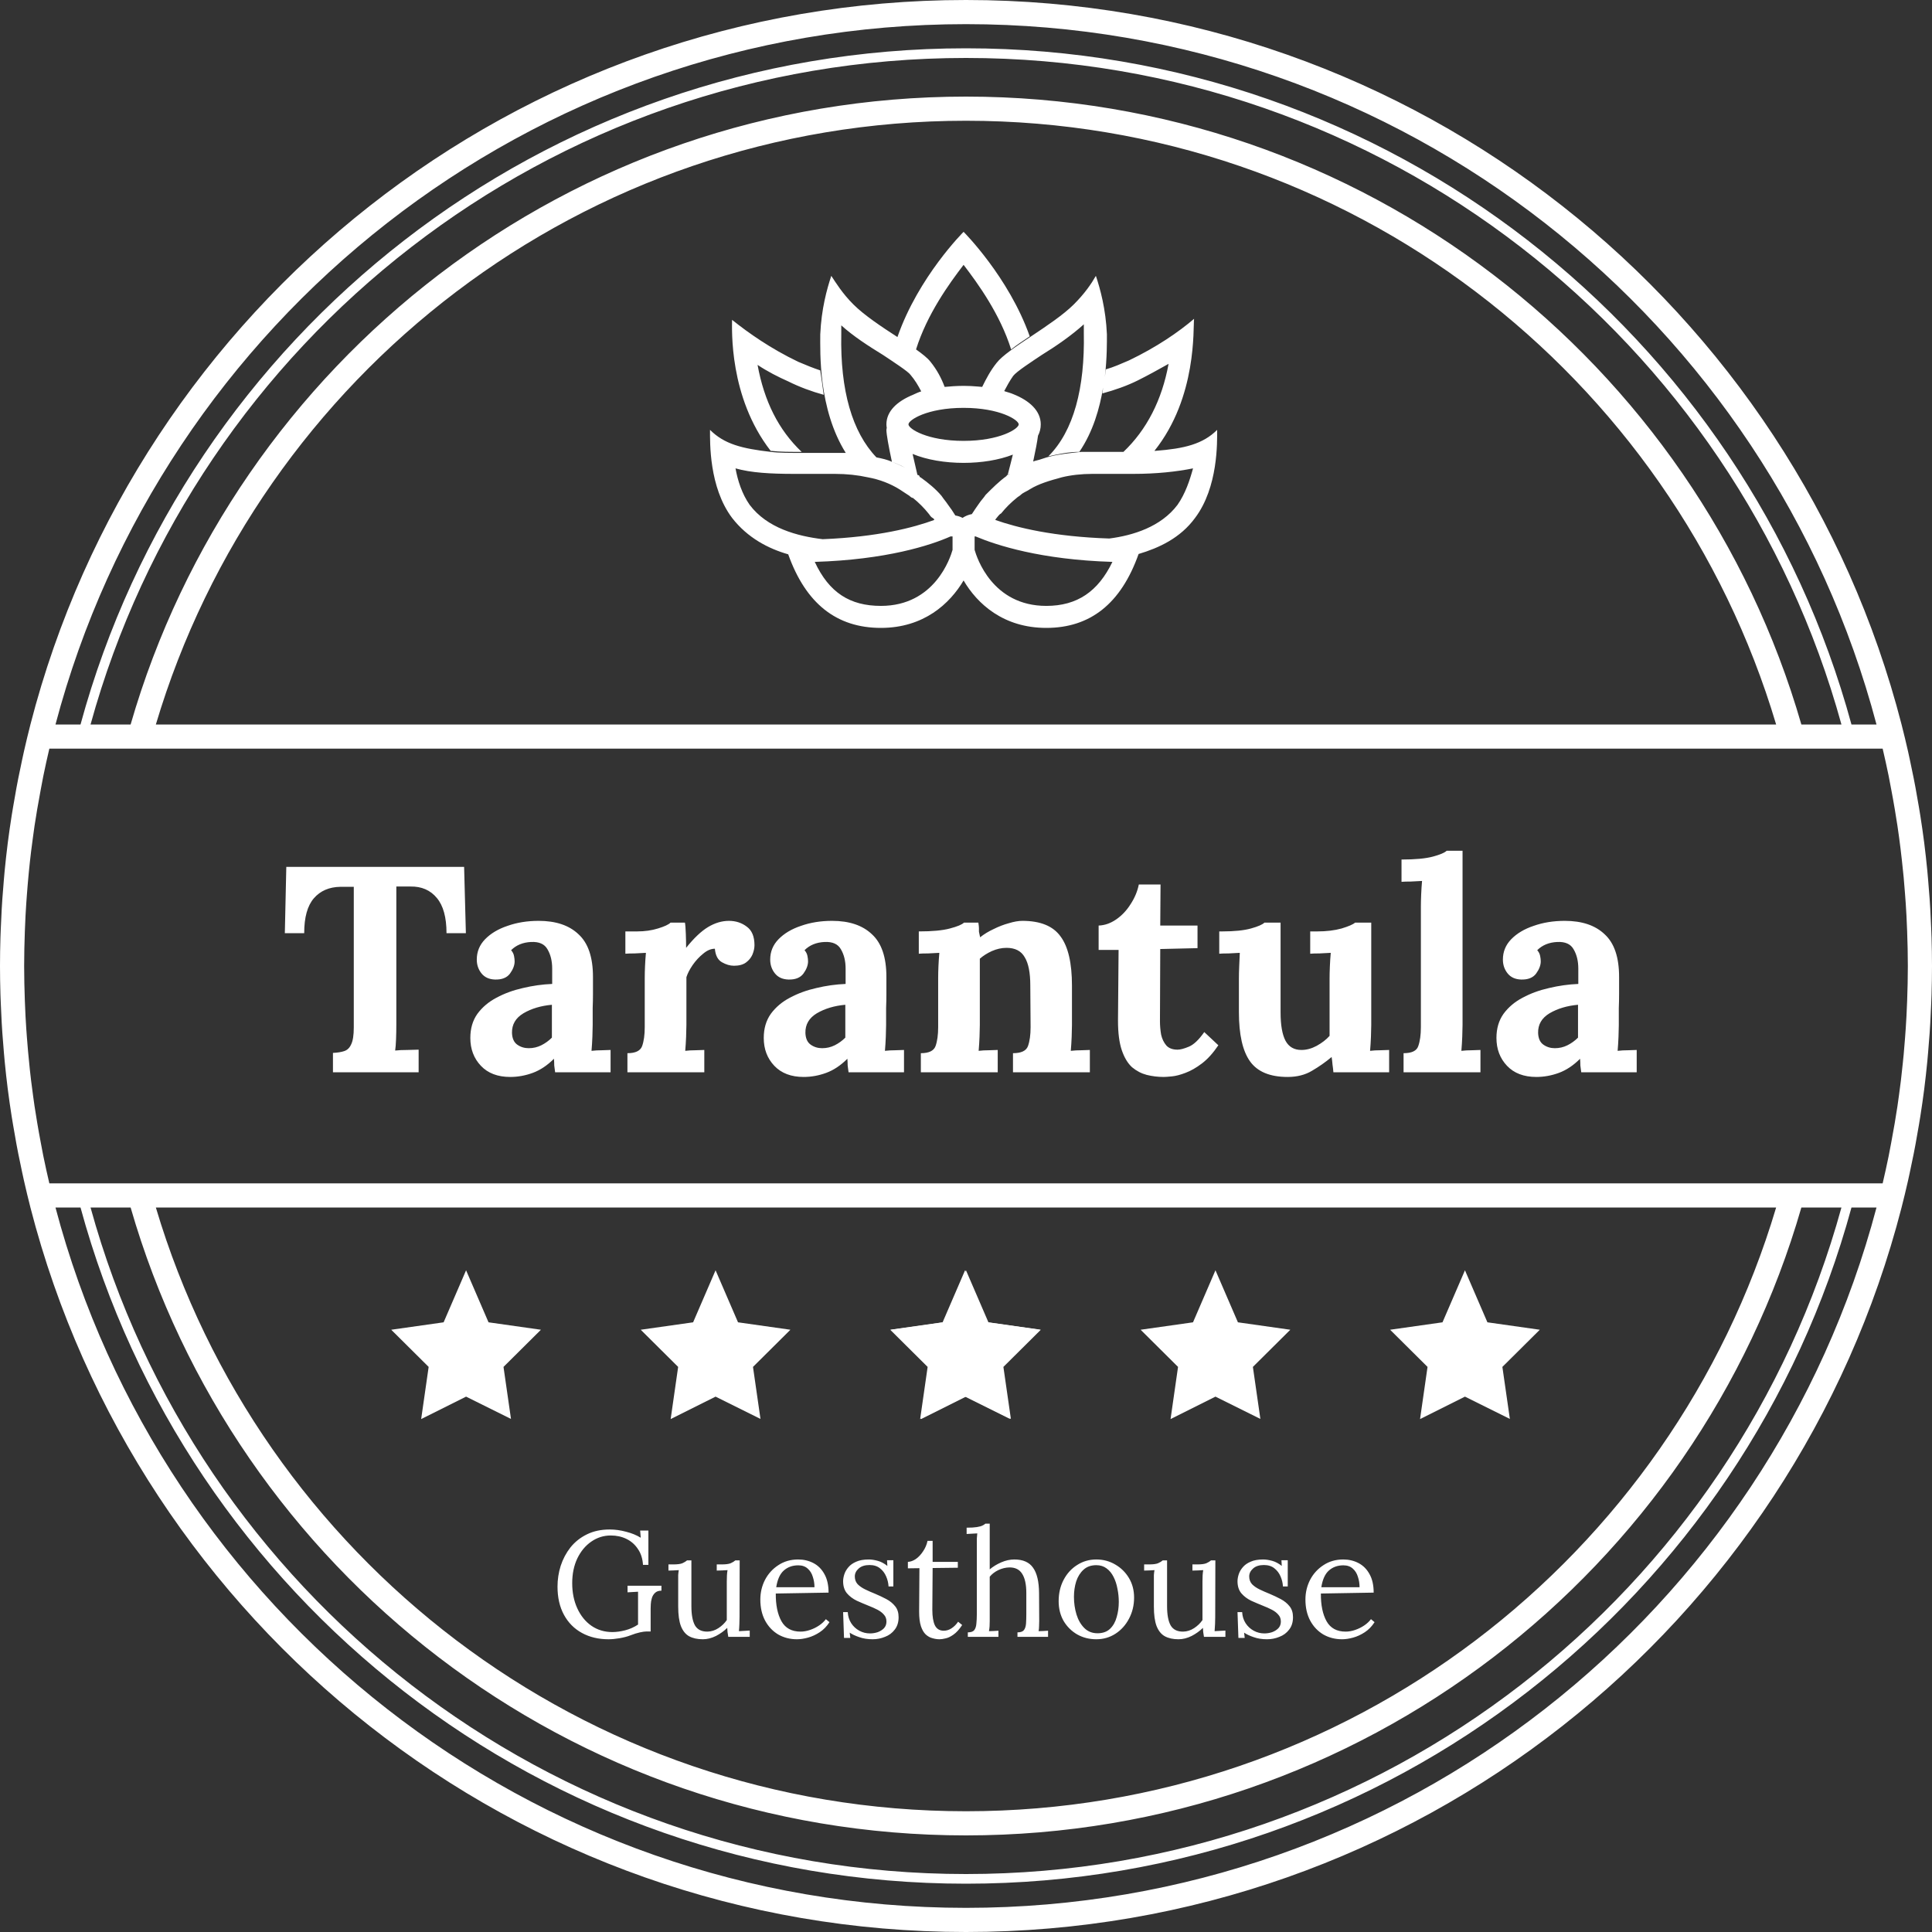 <svg width="400" height="400" viewBox="0 0 400 400" fill="none" xmlns="http://www.w3.org/2000/svg">
    <rect x="0" y="0" width="400" height="400" fill="#333333" stroke="none"/>
    <path d="M163.647 275.309L155.899 283.003L157.449 293.773L148.151 289.157L138.853 293.803L140.403 283.003L132.654 275.309L143.502 273.771L148.151 263L152.8 273.771L163.647 275.309ZM111.993 275.309L104.245 283.003L105.794 293.773L96.496 289.157L87.198 293.803L88.748 283.003L81 275.309L91.847 273.771L96.496 263L101.145 273.771L111.993 275.309ZM215.302 275.309L207.553 283.003L209.103 293.773L199.805 289.157L190.507 293.803L192.057 283.003L184.309 275.309L195.156 273.771L199.805 263L204.454 273.771L215.302 275.309Z" fill="white"/>
    <path d="M267.146 275.309L259.397 283.003L260.947 293.773L251.649 289.157L242.351 293.803L243.901 283.003L236.153 275.309L247 273.771L251.649 263L256.298 273.771L267.146 275.309ZM215.491 275.309L207.743 283.003L209.293 293.773L199.995 289.157L190.697 293.803L192.247 283.003L184.498 275.309L195.346 273.771L199.995 263L204.644 273.771L215.491 275.309ZM318.8 275.309L311.052 283.003L312.602 293.773L303.304 289.157L294.006 293.803L295.556 283.003L287.807 275.309L298.655 273.771L303.304 263L307.953 273.771L318.8 275.309Z" fill="white"/>
    <path fill-rule="evenodd" clip-rule="evenodd" d="M394.855 207.156V207.17C394.815 208.24 394.771 209.308 394.715 210.376C394.672 211.209 394.621 212.04 394.565 212.871V212.878C394.523 213.528 394.472 214.175 394.425 214.824C394.335 215.999 394.244 217.174 394.134 218.344V218.346C394.076 218.972 394.008 219.596 393.944 220.219C393.824 221.385 393.701 222.551 393.561 223.713C393.431 224.78 393.289 225.845 393.143 226.909C393.141 226.91 393.141 226.911 393.141 226.912C393.045 227.61 392.953 228.309 392.848 229.006V229.007C392.675 230.173 392.484 231.335 392.288 232.497C392.288 232.502 392.287 232.508 392.286 232.513C392.059 233.864 391.814 235.211 391.559 236.554C391.381 237.491 391.213 238.43 391.023 239.364C391.023 239.365 391.023 239.366 391.023 239.367C390.636 241.251 390.223 243.13 389.783 245H389.771H384.624H382.564H374.328H369.148H30.85H25.67H17.433H15.375H10.227H10.216C9.775 243.13 9.361 241.251 8.976 239.367C8.976 239.367 8.976 239.365 8.974 239.364C8.784 238.43 8.616 237.491 8.439 236.554C8.184 235.211 7.939 233.864 7.713 232.514C7.711 232.508 7.711 232.502 7.71 232.497C7.515 231.335 7.324 230.173 7.15 229.007C7.045 228.31 6.953 227.612 6.856 226.914V226.911C6.708 225.845 6.566 224.779 6.436 223.711V223.709C6.349 222.98 6.266 222.25 6.186 221.519V221.517C6.146 221.152 6.114 220.785 6.076 220.418C5.882 218.558 5.714 216.693 5.574 214.824C5.527 214.175 5.475 213.527 5.432 212.878V212.871C5.378 212.041 5.327 211.209 5.282 210.376C5.227 209.308 5.182 208.239 5.143 207.17V207.156C5.058 204.776 5 202.392 5 200C5 197.607 5.058 195.223 5.144 192.843V192.83C5.182 191.76 5.227 190.691 5.282 189.624C5.326 188.791 5.378 187.96 5.432 187.129V187.122C5.476 186.472 5.527 185.825 5.574 185.176C5.796 182.203 6.079 179.241 6.436 176.294V176.289C6.556 175.315 6.686 174.344 6.819 173.374C6.927 172.58 7.031 171.785 7.149 170.994C7.324 169.827 7.515 168.665 7.709 167.504C7.711 167.498 7.711 167.492 7.713 167.486C7.94 166.136 8.184 164.789 8.44 163.446C8.616 162.509 8.784 161.569 8.974 160.636C8.976 160.636 8.976 160.634 8.976 160.633C9.362 158.749 9.775 156.87 10.216 155H10.227H15.375H17.433H25.67H30.85H369.148H374.328H382.564H384.624H389.771H389.783C390.223 156.87 390.636 158.75 391.023 160.633C391.023 160.634 391.023 160.635 391.023 160.635C391.213 161.569 391.381 162.509 391.559 163.445C391.814 164.789 392.059 166.135 392.285 167.486C392.287 167.492 392.287 167.498 392.288 167.503C392.484 168.665 392.675 169.827 392.848 170.993C393.312 174.101 393.689 177.227 394.002 180.366C394.045 180.796 394.093 181.223 394.134 181.653V181.657C394.244 182.828 394.336 184.002 394.424 185.177C394.472 185.825 394.523 186.472 394.566 187.122V187.129C394.621 187.96 394.672 188.791 394.716 189.624C394.771 190.691 394.816 191.76 394.855 192.83V192.843C394.941 195.223 394.999 197.607 394.999 200C394.999 202.392 394.941 204.776 394.855 207.156V207.156ZM32.268 250H367.73C346.215 322.283 279.271 375 200 375C120.726 375 53.783 322.283 32.268 250ZM199.999 380C282.059 380 351.287 325.084 372.954 250H381.252C359.357 329.554 286.512 388 200 388C113.486 388 40.641 329.554 18.745 250H27.044C48.712 325.084 117.939 380 199.999 380ZM199.999 395C109.589 395 33.568 333.467 11.487 250H16.67C38.623 330.673 112.373 390 200 390C287.626 390 361.376 330.673 383.328 250H388.511C366.431 333.467 290.408 395 199.999 395ZM367.73 150H32.268C53.783 77.717 120.726 25 199.999 25C279.271 25 346.215 77.717 367.73 150ZM200 20C117.939 20 48.712 74.916 27.043 150H18.746C40.641 70.445 113.486 12 199.999 12C286.513 12 359.357 70.445 381.252 150H372.954C351.287 74.916 282.06 20 200 20V20ZM200 5C290.408 5 366.43 66.533 388.51 150H383.327C361.376 69.327 287.626 10 200 10C112.373 10 38.623 69.327 16.67 150H11.487C33.567 66.533 109.589 5 199.999 5H200ZM399.905 194.1C399.888 193.487 399.859 192.878 399.835 192.267C399.785 190.899 399.72 189.534 399.641 188.174C399.601 187.492 399.559 186.812 399.513 186.134C399.419 184.772 399.309 183.417 399.189 182.064C399.136 181.467 399.089 180.867 399.03 180.271C398.841 178.346 398.633 176.428 398.391 174.521C398.389 174.512 398.389 174.503 398.388 174.494C398.145 172.594 397.871 170.706 397.575 168.824C397.484 168.235 397.38 167.65 397.285 167.064C397.065 165.741 396.835 164.422 396.59 163.108C396.468 162.456 396.343 161.805 396.215 161.156C395.958 159.846 395.685 158.539 395.401 157.237C395.276 156.664 395.158 156.09 395.028 155.518C394.608 153.672 394.17 151.833 393.699 150.006C393.699 150.004 393.699 150.002 393.699 150C371.497 63.74 293.191 0 199.999 0C106.807 0 28.501 63.74 6.299 150C6.299 150.002 6.299 150.004 6.299 150.006C5.829 151.832 5.391 153.671 4.971 155.516C4.841 156.09 4.721 156.668 4.595 157.244C4.313 158.542 4.041 159.844 3.782 161.154C3.655 161.804 3.53 162.458 3.407 163.112C3.163 164.422 2.934 165.735 2.716 167.052C2.619 167.644 2.515 168.234 2.422 168.828C2.128 170.703 1.854 172.584 1.613 174.475C1.611 174.491 1.608 174.508 1.607 174.523C1.365 176.429 1.157 178.345 0.967 180.268C0.909 180.868 0.861 181.469 0.807 182.069C0.689 183.42 0.58 184.773 0.485 186.132C0.44 186.812 0.397 187.492 0.357 188.174C0.277 189.534 0.214 190.899 0.163 192.267C0.138 192.878 0.11 193.487 0.093 194.099C0.035 196.06 0 198.025 0 200C0 201.974 0.035 203.94 0.093 205.9C0.11 206.512 0.138 207.122 0.163 207.732C0.213 209.1 0.277 210.466 0.357 211.826C0.397 212.508 0.44 213.188 0.486 213.868C0.579 215.226 0.689 216.58 0.808 217.93C0.861 218.531 0.91 219.133 0.968 219.731C1.156 221.654 1.364 223.571 1.607 225.476C1.609 225.492 1.612 225.509 1.614 225.524C1.854 227.416 2.128 229.297 2.421 231.172C2.515 231.765 2.619 232.355 2.716 232.947C2.934 234.264 3.163 235.579 3.407 236.887C3.53 237.542 3.655 238.195 3.782 238.847C4.04 240.155 4.312 241.458 4.595 242.757C4.721 243.332 4.841 243.91 4.972 244.483C5.391 246.329 5.83 248.168 6.299 249.994C6.299 249.996 6.299 249.998 6.299 250C28.502 336.261 106.807 400 199.999 400C293.191 400 371.497 336.261 393.699 250C393.699 249.998 393.699 249.996 393.699 249.994C394.169 248.167 394.608 246.328 395.028 244.481C395.158 243.911 395.276 243.336 395.401 242.762C395.685 241.462 395.959 240.154 396.216 238.843C396.343 238.194 396.468 237.544 396.59 236.891C396.835 235.578 397.064 234.259 397.285 232.936C397.381 232.349 397.484 231.764 397.575 231.177C397.871 229.294 398.145 227.405 398.388 225.507C398.388 225.497 398.389 225.487 398.391 225.478C398.634 223.571 398.841 221.653 399.031 219.728C399.089 219.133 399.137 218.533 399.19 217.935C399.31 216.583 399.419 215.227 399.513 213.867C399.559 213.187 399.602 212.508 399.641 211.827C399.721 210.467 399.785 209.1 399.836 207.732C399.86 207.122 399.888 206.512 399.906 205.9C399.963 203.94 400 201.974 400 200C400 198.025 399.963 196.06 399.906 194.1" fill="white"/>
    <path d="M92.445 193.204C92.445 189.924 91.777 187.494 90.441 185.914C89.104 184.294 87.281 183.505 84.973 183.545H82.057V212.037C82.057 213.13 82.037 214.183 81.996 215.196C81.956 216.208 81.895 216.978 81.814 217.504C82.502 217.423 83.373 217.383 84.426 217.383C85.52 217.342 86.269 217.322 86.674 217.322V222H68.935V217.991C69.867 217.95 70.636 217.828 71.243 217.626C71.891 217.423 72.377 216.958 72.701 216.229C73.066 215.5 73.248 214.325 73.248 212.705V183.606H70.454C68.145 183.646 66.323 184.436 64.986 185.975C63.65 187.514 62.981 189.924 62.981 193.204H58.972L59.276 179.475H96.09L96.455 193.204H92.445ZM114.933 222C114.852 221.433 114.791 220.967 114.75 220.603C114.75 220.198 114.73 219.732 114.69 219.205C113.313 220.582 111.855 221.554 110.316 222.122C108.777 222.689 107.217 222.972 105.638 222.972C103.046 222.972 101.021 222.202 99.563 220.663C98.105 219.124 97.376 217.201 97.376 214.892C97.376 212.948 97.862 211.288 98.834 209.911C99.847 208.534 101.163 207.42 102.783 206.569C104.443 205.678 106.266 205.01 108.25 204.565C110.275 204.079 112.3 203.795 114.325 203.714V200.555C114.325 198.976 114.001 197.639 113.353 196.546C112.746 195.452 111.612 194.946 109.951 195.027C108.25 195.108 106.873 195.675 105.82 196.728C106.144 197.092 106.347 197.497 106.428 197.943C106.509 198.348 106.549 198.712 106.549 199.036C106.549 199.846 106.225 200.697 105.577 201.588C104.929 202.438 103.896 202.843 102.479 202.803C101.264 202.762 100.332 202.337 99.684 201.527C99.037 200.717 98.713 199.765 98.713 198.672C98.713 197.052 99.279 195.655 100.413 194.48C101.588 193.265 103.147 192.334 105.091 191.686C107.035 190.997 109.182 190.653 111.531 190.653C115.095 190.653 117.849 191.584 119.793 193.447C121.777 195.27 122.769 198.206 122.769 202.256C122.769 203.633 122.769 204.808 122.769 205.78C122.769 206.752 122.749 207.724 122.709 208.696C122.709 209.668 122.709 210.842 122.709 212.219C122.709 212.786 122.688 213.596 122.648 214.649C122.607 215.662 122.547 216.634 122.466 217.565C123.154 217.484 123.883 217.444 124.653 217.444C125.422 217.403 126.009 217.383 126.414 217.383V222H114.933ZM114.264 208.027C111.996 208.23 110.032 208.817 108.372 209.789C106.752 210.761 105.962 212.118 106.002 213.859C106.043 214.993 106.407 215.803 107.096 216.289C107.784 216.775 108.574 217.018 109.465 217.018C110.397 217.018 111.267 216.816 112.077 216.411C112.887 216.006 113.616 215.479 114.264 214.831V208.027ZM129.902 218.051C131.563 218.051 132.575 217.565 132.94 216.593C133.304 215.581 133.487 214.264 133.487 212.644V202.438C133.487 201.709 133.507 200.899 133.547 200.008C133.588 199.077 133.649 198.166 133.73 197.275C133.082 197.315 132.312 197.356 131.421 197.396C130.571 197.396 129.923 197.416 129.477 197.457V192.84H131.907C133.487 192.84 134.924 192.637 136.22 192.232C137.557 191.827 138.428 191.422 138.833 191.017H141.809C141.89 191.422 141.951 192.192 141.992 193.326C142.032 194.419 142.052 195.391 142.052 196.242C143.672 194.217 145.191 192.779 146.609 191.929C148.026 191.078 149.464 190.653 150.922 190.653C152.339 190.653 153.575 191.058 154.628 191.868C155.681 192.637 156.207 193.913 156.207 195.695C156.207 196.303 156.065 196.951 155.782 197.639C155.498 198.287 155.053 198.834 154.445 199.279C153.838 199.725 153.008 199.948 151.955 199.948C151.145 199.948 150.314 199.705 149.464 199.219C148.613 198.733 148.127 197.801 148.006 196.424C147.196 196.424 146.386 196.768 145.576 197.457C144.766 198.105 144.037 198.895 143.389 199.826C142.781 200.717 142.356 201.547 142.113 202.317V212.219C142.113 212.786 142.093 213.596 142.052 214.649C142.012 215.662 141.951 216.634 141.87 217.565C142.518 217.484 143.227 217.444 143.996 217.444C144.806 217.403 145.414 217.383 145.819 217.383V222H129.902V218.051ZM175.683 222C175.602 221.433 175.541 220.967 175.5 220.603C175.5 220.198 175.48 219.732 175.44 219.205C174.063 220.582 172.605 221.554 171.066 222.122C169.527 222.689 167.967 222.972 166.388 222.972C163.796 222.972 161.771 222.202 160.313 220.663C158.855 219.124 158.126 217.201 158.126 214.892C158.126 212.948 158.612 211.288 159.584 209.911C160.596 208.534 161.913 207.42 163.533 206.569C165.193 205.678 167.016 205.01 169 204.565C171.025 204.079 173.05 203.795 175.075 203.714V200.555C175.075 198.976 174.751 197.639 174.103 196.546C173.496 195.452 172.362 194.946 170.701 195.027C169 195.108 167.623 195.675 166.57 196.728C166.894 197.092 167.097 197.497 167.178 197.943C167.259 198.348 167.299 198.712 167.299 199.036C167.299 199.846 166.975 200.697 166.327 201.588C165.679 202.438 164.646 202.843 163.229 202.803C162.014 202.762 161.082 202.337 160.434 201.527C159.786 200.717 159.462 199.765 159.462 198.672C159.462 197.052 160.029 195.655 161.163 194.48C162.338 193.265 163.897 192.334 165.841 191.686C167.785 190.997 169.932 190.653 172.281 190.653C175.845 190.653 178.599 191.584 180.543 193.447C182.527 195.27 183.519 198.206 183.519 202.256C183.519 203.633 183.519 204.808 183.519 205.78C183.519 206.752 183.499 207.724 183.459 208.696C183.459 209.668 183.459 210.842 183.459 212.219C183.459 212.786 183.438 213.596 183.398 214.649C183.357 215.662 183.297 216.634 183.216 217.565C183.904 217.484 184.633 217.444 185.403 217.444C186.172 217.403 186.759 217.383 187.164 217.383V222H175.683ZM175.014 208.027C172.746 208.23 170.782 208.817 169.122 209.789C167.502 210.761 166.712 212.118 166.752 213.859C166.793 214.993 167.157 215.803 167.846 216.289C168.534 216.775 169.324 217.018 170.215 217.018C171.147 217.018 172.017 216.816 172.827 216.411C173.637 216.006 174.366 215.479 175.014 214.831V208.027ZM190.652 222V218.051C192.313 218.051 193.325 217.565 193.69 216.593C194.054 215.581 194.237 214.264 194.237 212.644V202.438C194.237 201.709 194.257 200.899 194.297 200.008C194.338 199.077 194.399 198.166 194.48 197.275C193.832 197.315 193.062 197.356 192.171 197.396C191.321 197.396 190.673 197.416 190.227 197.457V192.84C193.022 192.84 195.168 192.637 196.667 192.232C198.206 191.827 199.178 191.422 199.583 191.017H202.559C202.64 191.544 202.681 191.929 202.681 192.172C202.681 192.415 202.681 192.658 202.681 192.901C202.721 193.103 202.802 193.488 202.924 194.055C203.734 193.407 204.665 192.84 205.718 192.354C206.771 191.827 207.824 191.422 208.877 191.139C209.93 190.815 210.862 190.653 211.672 190.653C215.398 190.653 218.03 191.726 219.569 193.873C221.149 195.979 221.939 199.381 221.939 204.079V212.219C221.939 212.786 221.918 213.596 221.878 214.649C221.837 215.662 221.777 216.634 221.696 217.565C222.384 217.484 223.113 217.444 223.883 217.444C224.652 217.403 225.239 217.383 225.644 217.383V222H209.728V218.051C211.429 218.051 212.462 217.565 212.826 216.593C213.191 215.581 213.373 214.264 213.373 212.644L213.312 204.018C213.312 201.385 212.927 199.441 212.158 198.186C211.429 196.89 210.173 196.242 208.391 196.242C207.379 196.242 206.366 196.465 205.354 196.91C204.382 197.356 203.552 197.882 202.863 198.49V212.219C202.863 212.786 202.843 213.596 202.802 214.649C202.762 215.662 202.701 216.634 202.62 217.565C203.268 217.484 203.977 217.444 204.746 217.444C205.556 217.403 206.164 217.383 206.569 217.383V222H190.652ZM240.946 222.972C239.731 222.972 238.557 222.83 237.423 222.547C236.329 222.263 235.317 221.737 234.385 220.967C233.494 220.157 232.786 218.983 232.259 217.444C231.733 215.905 231.469 213.859 231.469 211.308L231.591 196.667H227.46V191.625C228.715 191.584 229.93 191.159 231.105 190.349C232.279 189.539 233.272 188.486 234.082 187.19C234.932 185.894 235.499 184.537 235.783 183.12H240.278L240.217 191.625H247.933V196.303L240.217 196.485L240.157 211.429C240.157 212.361 240.238 213.292 240.4 214.224C240.602 215.115 240.967 215.864 241.493 216.472C242.02 217.039 242.789 217.322 243.802 217.322C244.369 217.322 245.138 217.12 246.11 216.715C247.123 216.31 248.196 215.297 249.33 213.677L252.246 216.411C251.152 218.031 250.018 219.286 248.844 220.177C247.669 221.068 246.535 221.716 245.442 222.122C244.389 222.527 243.457 222.77 242.647 222.851C241.837 222.932 241.27 222.972 240.946 222.972ZM266.588 222.972C262.943 222.972 260.351 221.899 258.812 219.752C257.273 217.606 256.503 214.204 256.503 209.546V202.56C256.503 201.831 256.524 201.001 256.564 200.069C256.605 199.097 256.645 198.166 256.686 197.275C256.038 197.315 255.268 197.356 254.377 197.396C253.527 197.396 252.879 197.416 252.433 197.457V192.84H253.041C255.552 192.84 257.536 192.637 258.994 192.232C260.452 191.827 261.384 191.422 261.789 191.017H265.13V209.607C265.13 212.239 265.474 214.204 266.163 215.5C266.851 216.755 267.945 217.383 269.443 217.383C270.496 217.383 271.549 217.099 272.602 216.532C273.696 215.925 274.587 215.236 275.275 214.467V202.56C275.275 201.831 275.295 201.001 275.336 200.069C275.376 199.097 275.437 198.166 275.518 197.275C274.87 197.315 274.101 197.356 273.21 197.396C272.359 197.396 271.711 197.416 271.266 197.457V192.84H272.724C274.627 192.84 276.308 192.637 277.766 192.232C279.224 191.787 280.155 191.382 280.56 191.017H283.902V212.219C283.902 212.786 283.881 213.596 283.841 214.649C283.8 215.662 283.74 216.634 283.659 217.565C284.307 217.484 285.015 217.444 285.785 217.444C286.595 217.403 287.202 217.383 287.607 217.383V222H276.065C276.024 221.473 275.964 220.947 275.883 220.42C275.842 219.894 275.781 219.367 275.7 218.841C274.445 219.894 273.088 220.846 271.63 221.696C270.213 222.547 268.532 222.972 266.588 222.972ZM290.594 218.051C292.295 218.051 293.308 217.565 293.632 216.593C293.996 215.581 294.178 214.264 294.178 212.644V187.676C294.178 186.947 294.199 186.117 294.239 185.185C294.28 184.213 294.34 183.282 294.421 182.391C293.773 182.431 293.004 182.472 292.113 182.512C291.262 182.512 290.614 182.533 290.169 182.573V177.956C293.004 177.956 295.171 177.754 296.669 177.349C298.168 176.944 299.119 176.539 299.524 176.134H302.805V212.219C302.805 212.786 302.785 213.596 302.744 214.649C302.704 215.662 302.643 216.634 302.562 217.565C303.25 217.484 303.979 217.444 304.749 217.444C305.518 217.403 306.106 217.383 306.511 217.383V222H290.594V218.051ZM327.38 222C327.299 221.433 327.238 220.967 327.197 220.603C327.197 220.198 327.177 219.732 327.137 219.205C325.76 220.582 324.302 221.554 322.763 222.122C321.224 222.689 319.664 222.972 318.085 222.972C315.493 222.972 313.468 222.202 312.01 220.663C310.552 219.124 309.823 217.201 309.823 214.892C309.823 212.948 310.309 211.288 311.281 209.911C312.293 208.534 313.61 207.42 315.23 206.569C316.89 205.678 318.713 205.01 320.697 204.565C322.722 204.079 324.747 203.795 326.772 203.714V200.555C326.772 198.976 326.448 197.639 325.8 196.546C325.193 195.452 324.059 194.946 322.398 195.027C320.697 195.108 319.32 195.675 318.267 196.728C318.591 197.092 318.794 197.497 318.875 197.943C318.956 198.348 318.996 198.712 318.996 199.036C318.996 199.846 318.672 200.697 318.024 201.588C317.376 202.438 316.343 202.843 314.926 202.803C313.711 202.762 312.779 202.337 312.131 201.527C311.483 200.717 311.159 199.765 311.159 198.672C311.159 197.052 311.726 195.655 312.86 194.48C314.035 193.265 315.594 192.334 317.538 191.686C319.482 190.997 321.629 190.653 323.978 190.653C327.542 190.653 330.296 191.584 332.24 193.447C334.224 195.27 335.216 198.206 335.216 202.256C335.216 203.633 335.216 204.808 335.216 205.78C335.216 206.752 335.196 207.724 335.156 208.696C335.156 209.668 335.156 210.842 335.156 212.219C335.156 212.786 335.135 213.596 335.095 214.649C335.054 215.662 334.994 216.634 334.913 217.565C335.601 217.484 336.33 217.444 337.1 217.444C337.869 217.403 338.456 217.383 338.861 217.383V222H327.38ZM326.711 208.027C324.443 208.23 322.479 208.817 320.819 209.789C319.199 210.761 318.409 212.118 318.449 213.859C318.49 214.993 318.854 215.803 319.543 216.289C320.231 216.775 321.021 217.018 321.912 217.018C322.844 217.018 323.714 216.816 324.524 216.411C325.334 216.006 326.063 215.479 326.711 214.831V208.027Z" fill="white"/>
    <path d="M125.984 339.392C123.914 339.392 122.082 338.957 120.488 338.087C118.894 337.218 117.652 335.966 116.762 334.331C115.872 332.695 115.427 330.75 115.427 328.493C115.427 327.024 115.644 325.595 116.079 324.208C116.535 322.801 117.207 321.528 118.097 320.389C119.008 319.251 120.136 318.351 121.482 317.688C122.848 317.005 124.431 316.664 126.232 316.664C127.35 316.664 128.478 316.819 129.617 317.129C130.776 317.419 131.79 317.833 132.659 318.371L132.535 316.881H134.243V323.991H133.125C133.042 322.687 132.69 321.59 132.069 320.7C131.469 319.789 130.683 319.096 129.71 318.62C128.737 318.144 127.65 317.905 126.45 317.905C124.98 317.905 123.634 318.33 122.413 319.179C121.213 320.006 120.25 321.166 119.526 322.656C118.822 324.146 118.47 325.854 118.47 327.779C118.47 329.725 118.822 331.464 119.526 332.995C120.229 334.527 121.202 335.728 122.444 336.597C123.707 337.467 125.156 337.901 126.791 337.901C127.619 337.901 128.509 337.777 129.461 337.529C130.414 337.28 131.293 336.887 132.101 336.349V329.549C131.749 329.57 131.386 329.59 131.014 329.611C130.641 329.632 130.279 329.652 129.927 329.673V328.307H136.944V329.332C136.365 329.332 135.92 329.487 135.609 329.797C135.299 330.087 135.081 330.449 134.957 330.884C134.833 331.298 134.76 331.712 134.74 332.126C134.719 332.519 134.709 332.819 134.709 333.026V337.777H133.87C133.539 337.777 133.084 337.839 132.504 337.963C131.925 338.087 131.262 338.294 130.517 338.584C129.875 338.833 129.13 339.029 128.281 339.174C127.433 339.319 126.667 339.392 125.984 339.392ZM145.506 339.392C144.388 339.392 143.446 339.185 142.68 338.771C141.935 338.357 141.366 337.653 140.973 336.659C140.6 335.666 140.414 334.32 140.414 332.623V327.096C140.414 326.765 140.414 326.434 140.414 326.102C140.434 325.771 140.476 325.43 140.538 325.078C140.186 325.099 139.824 325.119 139.451 325.14C139.099 325.14 138.747 325.15 138.396 325.171V323.898H139.358C140.248 323.898 140.89 323.815 141.283 323.65C141.697 323.463 142.018 323.267 142.246 323.06H143.146V332.53C143.146 334.31 143.394 335.645 143.891 336.535C144.409 337.404 145.278 337.829 146.499 337.808C147.286 337.787 148.031 337.549 148.735 337.094C149.459 336.618 150.039 336.059 150.474 335.417V327.438C150.474 326.941 150.484 326.516 150.505 326.165C150.525 325.792 150.567 325.43 150.629 325.078C150.256 325.099 149.884 325.119 149.511 325.14C149.139 325.14 148.766 325.15 148.393 325.171V323.898H149.356C150.246 323.898 150.888 323.815 151.281 323.65C151.695 323.463 152.016 323.267 152.243 323.06H153.144L153.113 334.796C153.113 335.127 153.103 335.593 153.082 336.193C153.061 336.794 153.03 337.301 152.989 337.715C153.361 337.694 153.734 337.674 154.106 337.653C154.479 337.632 154.852 337.611 155.224 337.591V338.895H150.784C150.722 338.543 150.67 338.212 150.629 337.901C150.608 337.591 150.588 337.301 150.567 337.032C149.925 337.674 149.149 338.232 148.238 338.708C147.327 339.164 146.417 339.392 145.506 339.392ZM164.995 339.392C163.567 339.392 162.273 339.06 161.114 338.398C159.975 337.715 159.075 336.763 158.412 335.541C157.75 334.299 157.419 332.84 157.419 331.164C157.419 329.715 157.74 328.359 158.381 327.096C159.044 325.833 159.965 324.819 161.145 324.053C162.325 323.267 163.691 322.873 165.243 322.873C166.402 322.873 167.458 323.122 168.41 323.619C169.362 324.115 170.118 324.871 170.677 325.885C171.256 326.899 171.546 328.183 171.546 329.735L160.617 329.922C160.596 332.302 160.989 334.217 161.797 335.666C162.604 337.094 163.918 337.808 165.74 337.808C166.382 337.808 167.034 337.694 167.696 337.467C168.379 337.239 169.01 336.928 169.59 336.535C170.17 336.142 170.635 335.707 170.987 335.231L171.732 335.852C171.174 336.721 170.501 337.415 169.714 337.932C168.928 338.45 168.12 338.822 167.292 339.05C166.464 339.278 165.699 339.392 164.995 339.392ZM160.71 328.617H168.628C168.628 327.872 168.514 327.158 168.286 326.475C168.079 325.771 167.727 325.202 167.23 324.767C166.734 324.312 166.082 324.084 165.274 324.084C164.074 324.084 163.07 324.447 162.262 325.171C161.476 325.875 160.958 327.024 160.71 328.617ZM180.674 339.392C179.639 339.392 178.718 339.247 177.911 338.957C177.104 338.688 176.441 338.377 175.924 338.025L176.048 339.112H174.744L174.558 333.772H175.52C175.562 334.62 175.8 335.386 176.234 336.069C176.669 336.732 177.228 337.249 177.911 337.622C178.594 337.994 179.329 338.181 180.116 338.181C180.654 338.181 181.182 338.098 181.699 337.932C182.217 337.746 182.651 337.477 183.003 337.125C183.355 336.752 183.531 336.287 183.531 335.728C183.531 335.148 183.355 334.672 183.003 334.299C182.672 333.906 182.227 333.565 181.668 333.275C181.109 332.985 180.509 332.716 179.867 332.468C179.039 332.136 178.211 331.784 177.383 331.412C176.576 331.019 175.903 330.511 175.365 329.89C174.827 329.249 174.558 328.41 174.558 327.376C174.558 326.941 174.641 326.465 174.806 325.947C174.972 325.43 175.251 324.943 175.644 324.488C176.038 324.012 176.576 323.629 177.259 323.339C177.942 323.029 178.811 322.873 179.867 322.873C180.426 322.873 181.047 322.967 181.73 323.153C182.413 323.339 183.076 323.691 183.717 324.208L183.655 323.029H184.959V328.462H183.966C183.924 327.738 183.759 327.044 183.469 326.382C183.179 325.699 182.755 325.14 182.196 324.705C181.637 324.25 180.912 324.022 180.022 324.022C179.07 324.022 178.325 324.26 177.787 324.736C177.249 325.212 176.98 325.761 176.98 326.382C176.98 327.024 177.176 327.562 177.569 327.996C177.983 328.41 178.511 328.773 179.153 329.083C179.795 329.394 180.478 329.694 181.202 329.984C181.989 330.315 182.755 330.677 183.5 331.07C184.245 331.464 184.856 331.96 185.332 332.561C185.808 333.14 186.046 333.896 186.046 334.827C186.046 335.862 185.777 336.721 185.239 337.404C184.721 338.087 184.048 338.584 183.22 338.895C182.413 339.226 181.564 339.392 180.674 339.392ZM194.519 339.392C194.043 339.392 193.556 339.319 193.06 339.174C192.563 339.05 192.097 338.791 191.662 338.398C191.248 338.005 190.917 337.435 190.669 336.69C190.42 335.924 190.296 334.92 190.296 333.679L190.358 324.674L187.968 324.705V323.37C188.506 323.349 189.054 323.153 189.613 322.78C190.172 322.387 190.669 321.859 191.104 321.197C191.559 320.534 191.869 319.81 192.035 319.023H193.091V323.37H198.307V324.581L193.091 324.643L193.029 333.275C193.029 334.682 193.205 335.759 193.556 336.504C193.929 337.249 194.54 337.622 195.388 337.622C195.968 337.622 196.506 337.456 197.003 337.125C197.52 336.794 197.976 336.338 198.369 335.759L199.207 336.442C198.607 337.353 198.007 338.015 197.407 338.429C196.827 338.843 196.289 339.102 195.792 339.205C195.295 339.329 194.871 339.392 194.519 339.392ZM210.656 337.963C211.298 337.963 211.743 337.808 211.991 337.498C212.239 337.166 212.384 336.721 212.426 336.162C212.467 335.583 212.488 334.92 212.488 334.175V329.828C212.488 328.048 212.198 326.713 211.618 325.823C211.059 324.933 210.169 324.498 208.948 324.519C208.182 324.54 207.427 324.726 206.682 325.078C205.957 325.43 205.367 325.885 204.912 326.444V335.604C204.912 336.018 204.901 336.39 204.881 336.721C204.86 337.032 204.819 337.363 204.756 337.715C205.088 337.694 205.409 337.684 205.719 337.684C206.05 337.663 206.381 337.642 206.713 337.622V338.895H200.379V337.963C201.02 337.963 201.465 337.808 201.714 337.498C201.962 337.166 202.107 336.721 202.148 336.162C202.21 335.583 202.242 334.92 202.242 334.175V319.489C202.242 319.158 202.242 318.847 202.242 318.558C202.262 318.247 202.293 317.885 202.335 317.471C201.962 317.491 201.589 317.512 201.217 317.533C200.865 317.554 200.503 317.574 200.13 317.595V316.291C201.041 316.291 201.745 316.25 202.242 316.167C202.759 316.084 203.142 315.98 203.39 315.856C203.659 315.732 203.866 315.597 204.011 315.453H204.912V324.923C205.595 324.343 206.392 323.857 207.303 323.463C208.213 323.07 209.114 322.873 210.004 322.873C211.805 322.873 213.098 323.443 213.885 324.581C214.692 325.699 215.106 327.448 215.127 329.828L215.158 335.604C215.158 336.018 215.148 336.39 215.127 336.721C215.127 337.032 215.096 337.363 215.034 337.715C215.365 337.694 215.686 337.684 215.996 337.684C216.328 337.663 216.659 337.642 216.99 337.622V338.895H210.656V337.963ZM226.976 339.392C225.527 339.392 224.213 339.06 223.033 338.398C221.853 337.715 220.911 336.783 220.208 335.604C219.525 334.403 219.183 333.037 219.183 331.505C219.183 329.87 219.525 328.4 220.208 327.096C220.891 325.792 221.822 324.767 223.002 324.022C224.182 323.256 225.507 322.873 226.976 322.873C228.425 322.873 229.74 323.225 230.92 323.929C232.099 324.612 233.041 325.544 233.745 326.723C234.449 327.903 234.801 329.249 234.801 330.76C234.801 332.354 234.449 333.813 233.745 335.138C233.062 336.442 232.131 337.477 230.951 338.243C229.771 339.009 228.446 339.392 226.976 339.392ZM227.225 338.15C228.322 338.15 229.191 337.839 229.833 337.218C230.475 336.597 230.93 335.79 231.199 334.796C231.489 333.803 231.634 332.757 231.634 331.66C231.634 330.729 231.541 329.818 231.354 328.928C231.189 328.017 230.92 327.2 230.547 326.475C230.174 325.73 229.688 325.14 229.088 324.705C228.508 324.271 227.804 324.053 226.976 324.053C225.9 324.053 225.02 324.364 224.337 324.985C223.654 325.606 223.147 326.413 222.816 327.407C222.505 328.4 222.35 329.466 222.35 330.605C222.35 331.888 222.526 333.109 222.878 334.268C223.23 335.407 223.768 336.338 224.492 337.063C225.217 337.787 226.128 338.15 227.225 338.15ZM243.99 339.392C242.872 339.392 241.931 339.185 241.165 338.771C240.419 338.357 239.85 337.653 239.457 336.659C239.084 335.666 238.898 334.32 238.898 332.623V327.096C238.898 326.765 238.898 326.434 238.898 326.102C238.919 325.771 238.96 325.43 239.022 325.078C238.67 325.099 238.308 325.119 237.936 325.14C237.584 325.14 237.232 325.15 236.88 325.171V323.898H237.842C238.732 323.898 239.374 323.815 239.767 323.65C240.181 323.463 240.502 323.267 240.73 323.06H241.63V332.53C241.63 334.31 241.879 335.645 242.376 336.535C242.893 337.404 243.762 337.829 244.984 337.808C245.77 337.787 246.515 337.549 247.219 337.094C247.944 336.618 248.523 336.059 248.958 335.417V327.438C248.958 326.941 248.968 326.516 248.989 326.165C249.01 325.792 249.051 325.43 249.113 325.078C248.741 325.099 248.368 325.119 247.995 325.14C247.623 325.14 247.25 325.15 246.878 325.171V323.898H247.84C248.73 323.898 249.372 323.815 249.765 323.65C250.179 323.463 250.5 323.267 250.728 323.06H251.628L251.597 334.796C251.597 335.127 251.587 335.593 251.566 336.193C251.545 336.794 251.514 337.301 251.473 337.715C251.846 337.694 252.218 337.674 252.591 337.653C252.963 337.632 253.336 337.611 253.709 337.591V338.895H249.268C249.206 338.543 249.155 338.212 249.113 337.901C249.093 337.591 249.072 337.301 249.051 337.032C248.409 337.674 247.633 338.232 246.722 338.708C245.812 339.164 244.901 339.392 243.99 339.392ZM262.33 339.392C261.295 339.392 260.374 339.247 259.567 338.957C258.76 338.688 258.097 338.377 257.58 338.025L257.704 339.112H256.4L256.214 333.772H257.176C257.218 334.62 257.456 335.386 257.89 336.069C258.325 336.732 258.884 337.249 259.567 337.622C260.25 337.994 260.985 338.181 261.771 338.181C262.31 338.181 262.837 338.098 263.355 337.932C263.872 337.746 264.307 337.477 264.659 337.125C265.011 336.752 265.187 336.287 265.187 335.728C265.187 335.148 265.011 334.672 264.659 334.299C264.328 333.906 263.883 333.565 263.324 333.275C262.765 332.985 262.165 332.716 261.523 332.468C260.695 332.136 259.867 331.784 259.039 331.412C258.232 331.019 257.559 330.511 257.021 329.89C256.483 329.249 256.214 328.41 256.214 327.376C256.214 326.941 256.296 326.465 256.462 325.947C256.628 325.43 256.907 324.943 257.3 324.488C257.694 324.012 258.232 323.629 258.915 323.339C259.598 323.029 260.467 322.873 261.523 322.873C262.082 322.873 262.703 322.967 263.386 323.153C264.069 323.339 264.731 323.691 265.373 324.208L265.311 323.029H266.615V328.462H265.621C265.58 327.738 265.415 327.044 265.125 326.382C264.835 325.699 264.411 325.14 263.852 324.705C263.293 324.25 262.568 324.022 261.678 324.022C260.726 324.022 259.981 324.26 259.443 324.736C258.905 325.212 258.635 325.761 258.635 326.382C258.635 327.024 258.832 327.562 259.225 327.996C259.639 328.41 260.167 328.773 260.809 329.083C261.451 329.394 262.134 329.694 262.858 329.984C263.645 330.315 264.411 330.677 265.156 331.07C265.901 331.464 266.512 331.96 266.988 332.561C267.464 333.14 267.702 333.896 267.702 334.827C267.702 335.862 267.433 336.721 266.895 337.404C266.377 338.087 265.704 338.584 264.876 338.895C264.069 339.226 263.22 339.392 262.33 339.392ZM277.852 339.392C276.423 339.392 275.13 339.06 273.97 338.398C272.832 337.715 271.931 336.763 271.269 335.541C270.607 334.299 270.275 332.84 270.275 331.164C270.275 329.715 270.596 328.359 271.238 327.096C271.9 325.833 272.822 324.819 274.001 324.053C275.181 323.267 276.547 322.873 278.1 322.873C279.259 322.873 280.315 323.122 281.267 323.619C282.219 324.115 282.975 324.871 283.534 325.885C284.113 326.899 284.403 328.183 284.403 329.735L273.474 329.922C273.453 332.302 273.846 334.217 274.653 335.666C275.461 337.094 276.775 337.808 278.597 337.808C279.238 337.808 279.89 337.694 280.553 337.467C281.236 337.239 281.867 336.928 282.447 336.535C283.026 336.142 283.492 335.707 283.844 335.231L284.589 335.852C284.03 336.721 283.358 337.415 282.571 337.932C281.784 338.45 280.977 338.822 280.149 339.05C279.321 339.278 278.555 339.392 277.852 339.392ZM273.567 328.617H281.484C281.484 327.872 281.37 327.158 281.143 326.475C280.936 325.771 280.584 325.202 280.087 324.767C279.59 324.312 278.938 324.084 278.131 324.084C276.93 324.084 275.926 324.447 275.119 325.171C274.333 325.875 273.815 327.024 273.567 328.617Z" fill="white "/>
    <path fill-rule="evenodd" clip-rule="evenodd" d="M199.5 48C199.5 48 190.147 57.289 185.805 69.781C182.524 67.655 178.939 65.279 176.675 63.019C174.392 60.741 173.019 58.481 172.11 57.111C171.2 59.843 170.059 63.971 169.827 69.212C169.827 72.86 169.399 84.658 175.105 93.769H165.975C163.693 93.769 161.384 93.787 159.556 93.556C153.618 92.87 149.971 91.963 147.002 89C147.002 91.509 146.77 100.843 151.567 107.222C154.777 111.368 159.092 113.593 163.193 114.767C166.849 125.017 173.251 130 182.381 130C191.27 130 196.665 124.973 199.5 120.177C202.344 125.035 207.765 130 216.619 130C225.687 130 232.071 125.026 235.735 114.696C239.926 113.451 244.375 111.413 247.433 107.222C252.23 100.843 251.998 91.509 251.998 89C249.029 91.963 245.168 92.888 239.23 93.342C239.168 93.351 239.079 93.333 239.016 93.342C247.915 82.184 246.987 67.833 247.219 66.009C244.027 68.74 239.444 71.89 233.738 74.621C232.142 75.307 230.555 76.018 228.959 76.472C228.888 76.971 228.816 77.531 228.745 78.038C229.217 74.061 229.173 70.76 229.173 69.212C228.941 63.971 227.8 59.843 226.89 57.111C225.981 58.704 224.608 60.741 222.325 63.019C217.992 67.343 208.63 72.157 206.348 75.12C205.081 76.695 204.19 78.385 203.352 80.102C203.075 80.076 202.79 80.058 202.496 80.031C201.515 79.942 200.499 79.889 199.5 79.889C198.76 79.889 198.038 79.924 197.36 79.96C197.075 79.978 196.789 80.005 196.504 80.031C196.192 80.058 195.88 80.067 195.577 80.102C194.89 78.252 193.954 76.526 192.652 74.906C192.064 74.141 190.976 73.287 189.657 72.344C191.939 65.057 196.531 58.704 199.5 54.833C202.469 58.704 207.061 65.057 209.343 72.344C210.485 71.436 211.822 70.546 213.195 69.639C208.862 57.342 199.5 48 199.5 48ZM151.567 66.222C151.567 68.046 150.88 82.184 159.556 93.342C161.606 93.573 163.693 93.556 165.975 93.556C161.178 89 158.218 83.065 156.845 75.547C158.896 76.917 161.143 78.056 163.193 78.963C165.476 80.102 168.026 81.055 170.54 81.74C170.309 79.916 170.059 78.278 169.827 76.686C168.454 76.232 166.858 75.591 165.262 74.906C159.556 72.175 154.991 68.954 151.567 66.222ZM224.394 67.148V68.927C224.626 80.316 222.299 89.24 217.047 94.481C219.098 94.027 221.184 93.556 223.467 93.556C226.329 89.329 227.675 84.533 228.388 80.245C228.335 80.663 228.299 81.01 228.246 81.455C230.76 80.77 233.31 79.889 235.593 78.75C237.875 77.611 239.89 76.472 241.941 75.333C240.568 82.852 237.394 89 232.597 93.556H223.895C221.612 93.787 219.374 94.027 217.546 94.481C216.405 94.712 215.478 95.175 214.336 95.406C214.185 95.46 214.06 95.495 213.908 95.549C214.417 93.191 214.747 91.438 214.907 90.21C215.282 89.498 215.478 88.698 215.478 87.861C215.478 85.049 213.142 82.932 209.771 81.597C209.263 81.375 208.648 81.215 208.059 81.028C208.015 81.01 207.961 80.974 207.917 80.957C208.487 79.88 209.085 78.786 209.771 77.825C210.458 76.917 213.641 74.853 215.692 73.483C218.661 71.659 221.879 69.425 224.394 67.148ZM174.178 67.361C176.693 69.639 179.84 71.659 182.809 73.483C184.86 74.853 188.061 76.926 188.515 77.611C189.398 78.643 190.102 79.809 190.727 81.028C190.093 81.232 189.55 81.49 189.015 81.74C185.769 83.074 183.522 85.112 183.522 87.861C183.522 88.11 183.558 88.333 183.594 88.573C183.585 88.715 183.522 88.858 183.522 89C183.522 89.908 183.977 92.434 184.664 95.62C185.671 95.958 186.536 96.385 187.374 96.83C186.491 96.376 185.573 95.958 184.664 95.62C183.754 95.166 182.595 94.926 181.454 94.694C176.434 89.454 173.946 80.832 174.178 69.212V67.361ZM199.5 84.444C207.034 84.444 210.913 86.954 210.913 87.861C210.913 88.769 207.034 91.278 199.5 91.278C191.966 91.278 188.087 88.769 188.087 87.861C188.087 86.954 191.966 84.444 199.5 84.444ZM188.943 93.983C191.886 95.21 195.684 95.833 199.5 95.833C203.173 95.833 206.802 95.255 209.7 94.125C209.397 95.424 209.014 96.803 208.63 98.325C208.755 98.236 208.924 98.2 209.058 98.111C209.058 98.111 208.862 98.325 208.63 98.325C208.398 98.325 208.416 98.538 208.416 98.538C206.82 99.677 205.438 101.083 204.065 102.453C203.61 103.138 203.165 103.548 202.71 104.233C202.166 104.962 201.702 105.71 201.212 106.439C200.543 106.555 199.883 106.822 199.286 107.222C198.805 106.964 198.305 106.813 197.788 106.724C197.351 105.985 196.843 105.256 196.29 104.517C195.835 103.832 195.39 103.352 194.935 102.667C193.794 101.296 192.18 99.962 190.584 98.823C190.352 98.823 190.37 98.538 190.37 98.538C190.37 98.538 190.174 98.325 189.942 98.325C189.567 96.705 189.22 95.255 188.943 93.983ZM152.28 96.972C155.472 97.88 159.538 98.111 164.335 98.111H172.823C175.337 98.111 177.62 98.369 179.671 98.823C182.185 99.277 184.405 100.175 186.233 101.314L188.301 102.667C188.533 102.898 188.783 103.094 189.015 103.094C190.156 104.001 191.315 105.158 192.224 106.297C192.456 106.528 192.626 106.991 193.08 107.222L193.366 107.436C193.366 107.551 193.384 107.596 193.437 107.649C189.157 109.224 181.748 111.173 170.326 111.635C165.11 111.004 158.851 109.367 155.205 104.517C153.609 102.24 152.735 99.481 152.28 96.972ZM247.005 96.972C246.319 99.481 245.391 102.24 243.795 104.517C240.345 109.1 234.531 110.87 229.672 111.493C218.144 111.119 210.538 109.233 206.062 107.649C206.134 107.507 206.205 107.365 206.348 107.222C206.579 106.991 206.82 106.528 207.275 106.297C208.184 105.158 209.343 104.001 210.485 103.094C210.716 102.862 211.109 102.684 211.341 102.453C211.795 101.999 212.509 101.768 213.195 101.314C215.023 100.175 217.314 99.508 219.829 98.823C221.657 98.369 223.895 98.111 226.177 98.111H234.665C239.462 98.111 243.581 97.657 247.005 96.972ZM196.789 111.066H197.217V113.842C196.763 115.435 193.562 125.444 182.381 125.444C175.988 125.444 171.655 122.713 168.686 116.333C183.522 115.88 192.679 112.89 196.789 111.066ZM201.783 111.066H201.997C206.33 112.89 215.478 115.88 230.314 116.333C227.345 122.482 223.012 125.444 216.619 125.444C205.438 125.444 202.237 115.435 201.783 113.842V111.351C201.783 111.262 201.791 111.155 201.783 111.066Z" fill="white"/>
</svg>
